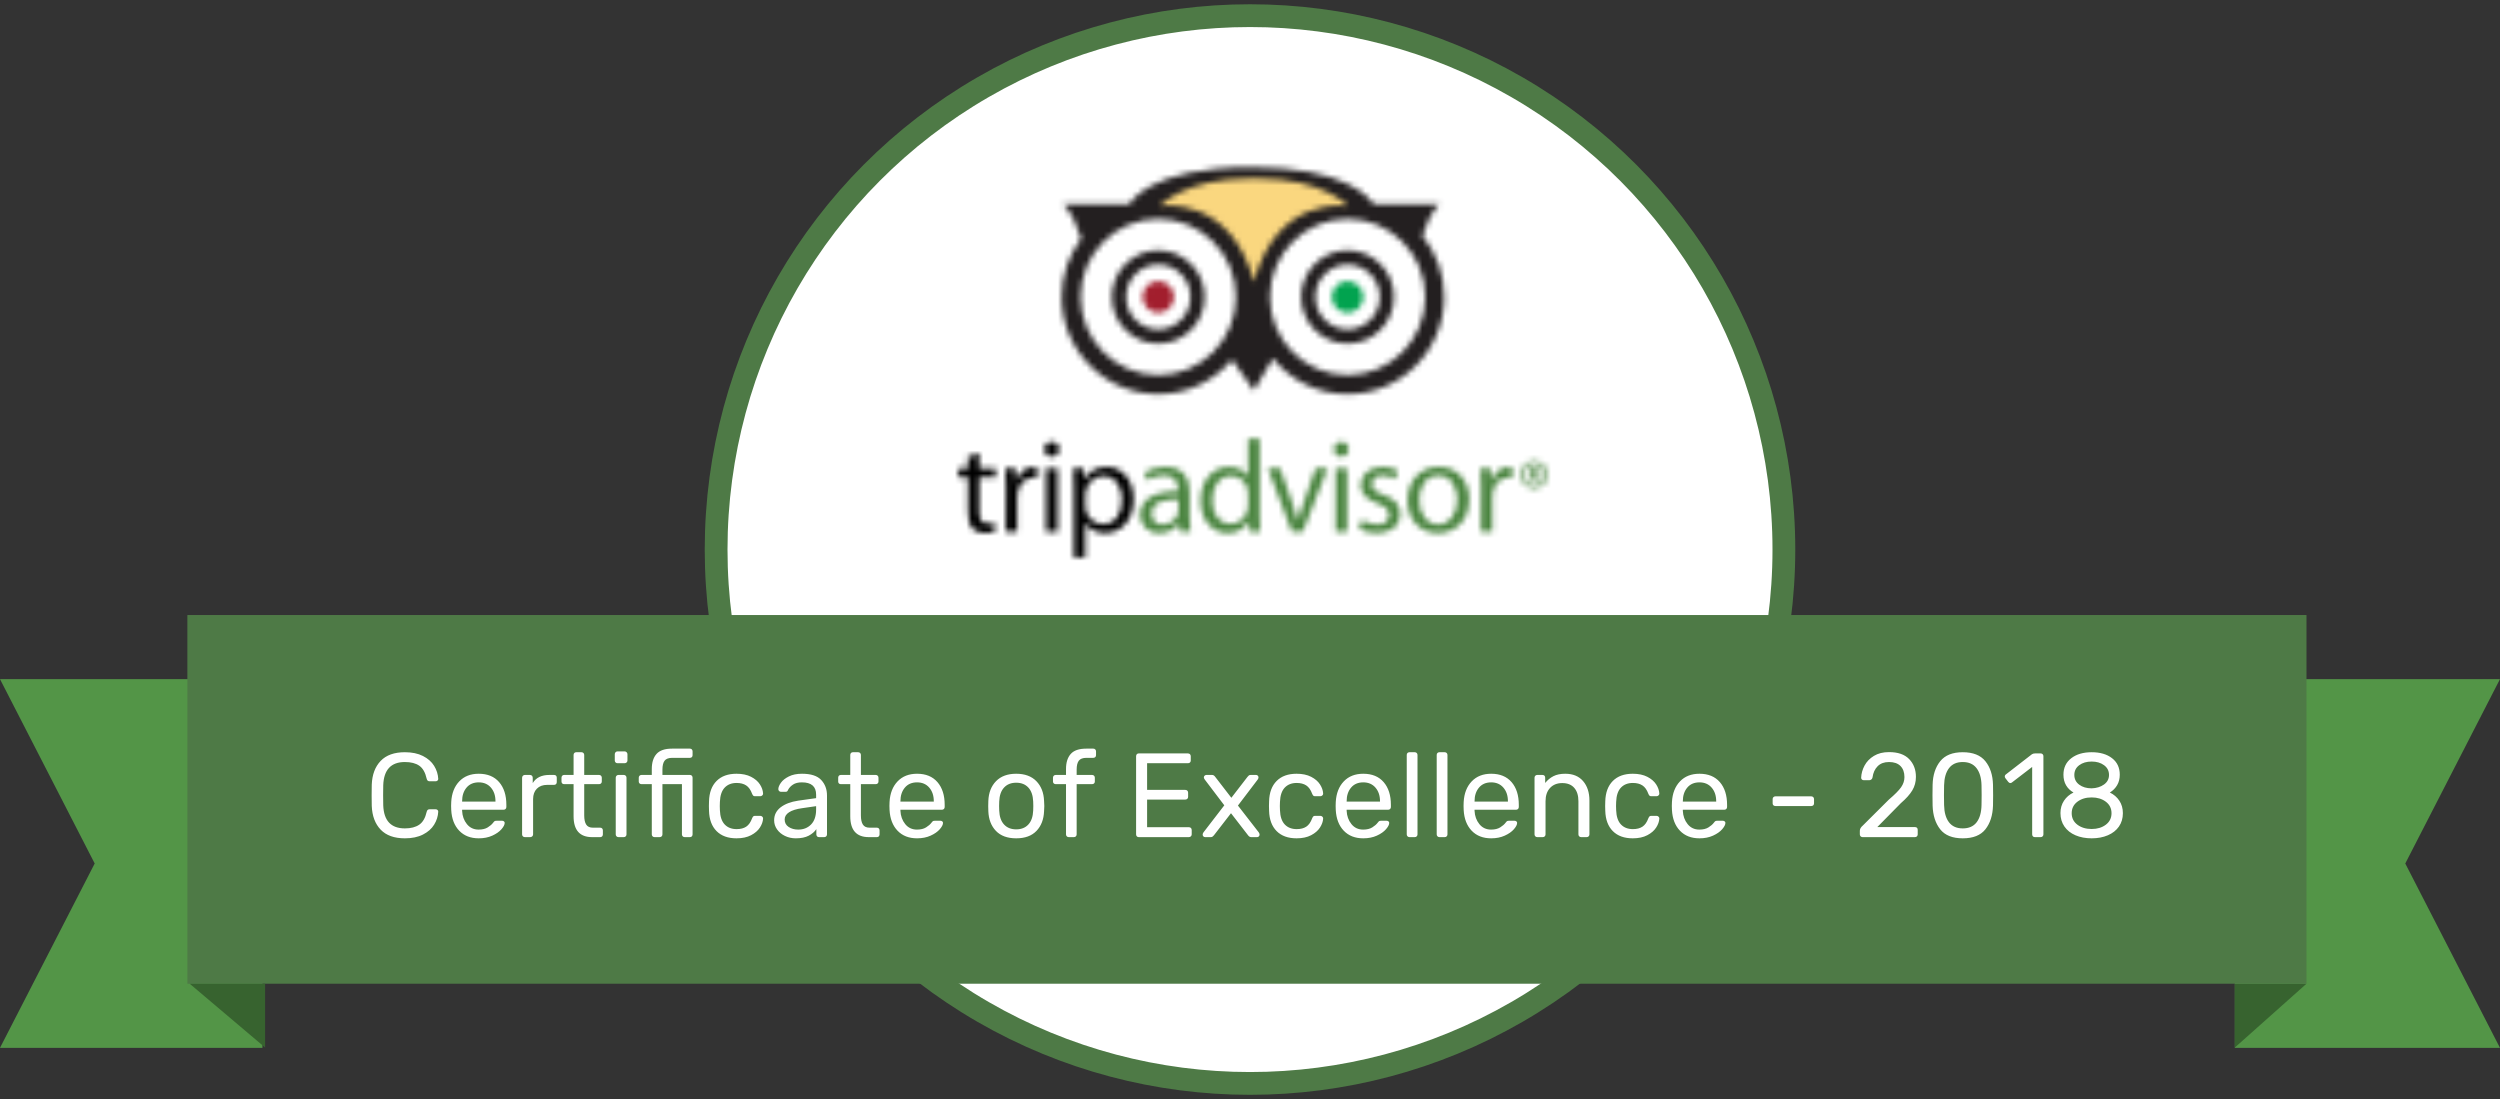 <?xml version="1.0" encoding="UTF-8"?>
<svg width="439px" height="193px" viewBox="0 0 439 193" version="1.1" xmlns="http://www.w3.org/2000/svg" xmlns:xlink="http://www.w3.org/1999/xlink">
    <rect x="0" y="0" width="439" height="193" fill="#333333" stroke="none"/>
    <!-- Generator: Sketch 51.2 (57519) - http://www.bohemiancoding.com/sketch -->
    <title>Group 82</title>
    <desc>Created with Sketch.</desc>
    <defs>
        <path d="M0.368,2.852 C0.368,4.387 1.604,5.63 3.13,5.63 C4.655,5.63 5.891,4.387 5.891,2.852 C5.891,1.318 4.655,0.075 3.13,0.075 C1.604,0.075 0.368,1.318 0.368,2.852 L0.368,2.852 Z" id="path-1"></path>
        <path d="M0.156,2.852 C0.156,4.387 1.392,5.63 2.916,5.63 C4.441,5.63 5.677,4.387 5.677,2.852 C5.677,1.318 4.441,0.075 2.916,0.075 C1.392,0.075 0.156,1.318 0.156,2.852 L0.156,2.852 Z" id="path-3"></path>
        <path d="M2.689,3.18 C1.149,4.728 0.301,6.788 0.301,8.978 C0.301,11.167 1.149,13.229 2.689,14.776 C4.228,16.326 6.276,17.176 8.452,17.176 C12.945,17.176 16.603,13.499 16.603,8.978 C16.603,4.457 12.945,0.779 8.452,0.779 C6.276,0.779 4.228,1.631 2.689,3.18 L2.689,3.18 Z M4.456,12.999 C3.387,11.925 2.8,10.498 2.8,8.978 C2.8,7.459 3.387,6.031 4.456,4.956 C5.523,3.883 6.942,3.291 8.452,3.291 C11.568,3.291 14.104,5.842 14.104,8.978 C14.104,12.114 11.568,14.664 8.452,14.664 C6.942,14.664 5.523,14.074 4.456,12.999 L4.456,12.999 Z" id="path-5"></path>
        <path d="M2.475,3.18 C0.936,4.728 0.088,6.788 0.088,8.978 C0.088,11.167 0.936,13.229 2.475,14.776 C4.016,16.326 6.062,17.176 8.238,17.176 C12.733,17.176 16.389,13.499 16.389,8.978 C16.389,4.457 12.733,0.779 8.238,0.779 C6.062,0.779 4.016,1.631 2.475,3.18 L2.475,3.18 Z M4.242,12.999 C3.173,11.925 2.586,10.498 2.586,8.978 C2.586,7.459 3.173,6.031 4.242,4.956 C5.311,3.883 6.727,3.291 8.238,3.291 C11.356,3.291 13.89,5.842 13.89,8.978 C13.89,12.114 11.356,14.664 8.238,14.664 C6.727,14.664 5.311,14.074 4.242,12.999 L4.242,12.999 Z" id="path-7"></path>
        <path d="M12.057,6.779 L0.442,6.779 C1.922,8.27 2.953,10.836 3.583,12.852 C1.44,15.709 0.157,19.25 0.157,23.094 C0.157,32.504 7.765,40.161 17.119,40.161 C22.305,40.161 26.947,37.802 30.06,34.103 L33.912,39.526 L37.237,33.891 C40.349,37.715 45.076,40.161 50.36,40.161 C59.714,40.161 67.323,32.504 67.323,23.094 C67.323,19.009 65.885,15.254 63.494,12.313 C64.133,10.395 65.112,8.14 66.464,6.779 L55.325,6.779 C55.139,6.721 54.948,6.684 54.761,6.634 C54.155,5.677 50.012,0.299 33.452,0.299 C15.279,0.299 12.057,6.779 12.057,6.779 L12.057,6.779 Z M36.729,23.094 C36.729,15.534 42.843,9.38 50.36,9.38 C57.877,9.38 63.993,15.534 63.993,23.094 C63.993,30.657 57.877,36.809 50.36,36.809 C42.843,36.809 36.729,30.657 36.729,23.094 L36.729,23.094 Z M3.486,23.094 C3.486,15.534 9.602,9.38 17.119,9.38 C24.636,9.38 30.752,15.534 30.752,23.094 C30.752,30.657 24.636,36.809 17.119,36.809 C9.602,36.809 3.486,30.657 3.486,23.094 L3.486,23.094 Z" id="path-9"></path>
        <path d="M16.003,0.276 C4.384,0.276 0.015,5.136 0.015,5.136 C0.015,5.136 12.437,3.054 16.579,18.442 C20.717,3.054 33.139,5.136 33.139,5.136 C33.139,5.136 28.77,0.276 17.152,0.276 L16.003,0.276 L16.003,0.276 Z" id="path-11"></path>
        <path d="M1.803,1.596 L1.803,3.644 L0.088,3.644 L0.088,5.184 L1.803,5.184 L1.803,11.255 C1.803,12.567 2.032,13.556 2.581,14.177 C3.061,14.705 3.815,15.027 4.754,15.027 C5.53,15.027 6.147,14.889 6.535,14.752 L6.443,13.21 C6.147,13.301 5.826,13.347 5.279,13.347 C4.158,13.347 3.77,12.567 3.77,11.187 L3.77,5.184 L6.651,5.184 L6.651,3.644 L3.77,3.644 L3.77,0.975 L1.803,1.596 L1.803,1.596 Z" id="path-13"></path>
        <path d="M1.92,2.454 L1.853,2.454 L1.761,0.27 L0.001,0.27 C0.068,1.304 0.092,2.431 0.092,3.743 L0.068,11.4 L2.081,11.4 L2.081,5.467 C2.081,5.121 2.104,4.799 2.149,4.501 C2.424,3.006 3.429,1.925 4.847,1.925 C5.122,1.925 5.326,1.948 5.555,1.972 L5.555,0.086 C5.373,0.04 5.212,0.017 5.006,0.017 C3.658,0.017 2.424,0.96 1.92,2.454 L1.92,2.454 Z" id="path-15"></path>
        <path d="M0.167,1.974 C0.167,2.686 0.67,3.283 1.425,3.283 L1.447,3.283 C2.246,3.283 2.75,2.686 2.75,1.974 C2.75,1.26 2.246,0.685 1.47,0.685 C0.692,0.685 0.167,1.26 0.167,1.974 L0.167,1.974 Z M0.463,16.461 L2.474,16.461 L2.474,5.329 L0.463,5.329 L0.463,16.461 L0.463,16.461 Z" id="path-17"></path>
        <path d="M2.188,2.178 L2.144,2.178 L2.029,0.27 L0.222,0.27 C0.292,1.328 0.314,2.476 0.314,3.903 L0.314,15.955 L2.325,15.955 L2.325,9.905 L2.372,9.905 C3.034,11.009 4.292,11.653 5.777,11.653 C8.36,11.653 10.806,9.676 10.806,5.675 C10.806,2.292 8.795,0.017 6.099,0.017 C4.315,0.017 2.989,0.8 2.188,2.178 L2.188,2.178 Z M2.417,7.697 C2.35,7.444 2.325,7.146 2.325,6.871 L2.325,4.938 C2.325,4.686 2.395,4.386 2.44,4.111 C2.828,2.593 4.131,1.626 5.503,1.626 C7.629,1.626 8.772,3.536 8.772,5.767 C8.772,8.318 7.537,10.066 5.411,10.066 C3.994,10.066 2.761,9.101 2.417,7.697 L2.417,7.697 Z" id="path-19"></path>
        <path d="M1.04,0.983 L1.498,2.34 C2.275,1.81 3.349,1.511 4.401,1.511 C6.662,1.488 6.915,3.168 6.915,4.087 L6.915,4.317 C2.641,4.295 0.264,5.767 0.264,8.456 C0.264,10.066 1.406,11.653 3.646,11.653 C5.222,11.653 6.435,10.87 7.029,9.997 L7.099,9.997 L7.281,11.4 L9.088,11.4 C8.972,10.641 8.925,9.698 8.925,8.731 L8.925,4.57 C8.925,2.34 8.104,0.017 4.697,0.017 C3.303,0.017 1.953,0.408 1.04,0.983 L1.04,0.983 Z M2.275,8.225 C2.275,6.066 4.765,5.675 6.962,5.72 L6.962,7.652 C6.962,7.859 6.937,8.089 6.87,8.296 C6.549,9.239 5.61,10.157 4.15,10.157 C3.143,10.157 2.275,9.561 2.275,8.225 L2.275,8.225 Z" id="path-21"></path>
        <path d="M8.872,0.133 L8.872,6.756 L8.827,6.756 C8.347,5.882 7.203,5.078 5.49,5.078 C2.814,5.078 0.507,7.331 0.529,11.056 C0.529,14.436 2.608,16.714 5.283,16.714 C7.089,16.714 8.414,15.771 9.031,14.529 L9.076,14.529 L9.168,16.461 L10.975,16.461 C10.906,15.702 10.883,14.576 10.883,13.586 L10.883,0.133 L8.872,0.133 L8.872,0.133 Z M2.563,10.941 C2.563,8.505 3.797,6.665 5.878,6.665 C7.387,6.665 8.484,7.723 8.78,8.988 C8.849,9.263 8.872,9.583 8.872,9.86 L8.872,11.793 C8.872,12.115 8.849,12.392 8.78,12.665 C8.414,14.161 7.179,15.079 5.833,15.079 C3.683,15.079 2.563,13.219 2.563,10.941 L2.563,10.941 Z" id="path-23"></path>
        <path d="M9.003,0.27 L6.855,6.501 C6.489,7.537 6.169,8.456 5.918,9.377 L5.85,9.377 C5.62,8.456 5.323,7.537 4.958,6.501 L2.785,0.27 L0.637,0.27 L4.844,11.4 L6.763,11.4 L11.107,0.27 L9.003,0.27 L9.003,0.27 Z" id="path-25"></path>
        <path d="M0.517,1.974 C0.517,2.686 1.02,3.283 1.775,3.283 L1.797,3.283 C2.598,3.283 3.101,2.686 3.101,1.974 C3.101,1.26 2.598,0.685 1.82,0.685 C1.042,0.685 0.517,1.26 0.517,1.974 L0.517,1.974 Z M0.815,16.461 L2.827,16.461 L2.827,5.329 L0.815,5.329 L0.815,16.461 L0.815,16.461 Z" id="path-27"></path>
        <path d="M0.512,3.283 C0.512,4.615 1.448,5.697 3.462,6.434 C4.924,6.984 5.496,7.513 5.496,8.48 C5.496,9.423 4.809,10.135 3.37,10.135 C2.365,10.135 1.311,9.722 0.694,9.352 L0.214,10.87 C0.993,11.331 2.112,11.653 3.323,11.653 C5.906,11.653 7.438,10.275 7.438,8.296 C7.438,6.618 6.431,5.651 4.535,4.938 C3.094,4.386 2.455,3.973 2.455,3.03 C2.455,2.201 3.094,1.511 4.284,1.511 C5.312,1.511 6.114,1.903 6.547,2.154 L7.027,0.707 C6.431,0.315 5.45,0.017 4.329,0.017 C1.974,0.017 0.512,1.488 0.512,3.283 L0.512,3.283 Z" id="path-29"></path>
        <path d="M0.074,5.928 C0.074,9.445 2.404,11.653 5.376,11.653 L5.4,11.653 C8.028,11.653 10.885,9.86 10.885,5.72 C10.885,2.34 8.737,0.017 5.56,0.017 C2.519,0.017 0.074,2.201 0.074,5.928 L0.074,5.928 Z M2.108,5.859 C2.108,3.743 3.135,1.533 5.49,1.533 C7.867,1.533 8.805,3.903 8.805,5.789 C8.805,8.318 7.365,10.135 5.445,10.135 L5.423,10.135 C3.479,10.135 2.108,8.296 2.108,5.859 L2.108,5.859 Z" id="path-31"></path>
        <path d="M2.019,2.454 L1.951,2.454 L1.86,0.27 L0.099,0.27 C0.167,1.304 0.191,2.431 0.191,3.743 L0.167,11.4 L2.178,11.4 L2.178,5.467 C2.178,5.121 2.202,4.799 2.248,4.501 C2.523,3.006 3.528,1.925 4.945,1.925 C5.221,1.925 5.425,1.948 5.654,1.972 L5.654,0.086 C5.47,0.04 5.311,0.017 5.104,0.017 C3.757,0.017 2.523,0.96 2.019,2.454 L2.019,2.454 Z" id="path-33"></path>
        <path d="M0.016,0.118 L0.016,2.473 L0.533,2.473 L0.533,1.533 L0.687,1.533 C0.903,1.537 1.002,1.614 1.067,1.916 C1.13,2.212 1.189,2.407 1.224,2.473 L1.758,2.473 C1.714,2.38 1.644,2.068 1.574,1.797 C1.515,1.576 1.427,1.42 1.266,1.353 L1.266,1.343 C1.463,1.269 1.672,1.059 1.672,0.757 C1.672,0.536 1.597,0.371 1.457,0.256 C1.293,0.118 1.054,0.066 0.711,0.066 C0.431,0.066 0.184,0.088 0.016,0.118 L0.016,0.118 Z M0.533,0.488 C0.57,0.477 0.642,0.469 0.769,0.469 C1.01,0.469 1.152,0.584 1.152,0.8 C1.152,1.009 0.998,1.144 0.739,1.144 L0.533,1.144 L0.533,0.488 L0.533,0.488 Z" id="path-35"></path>
        <path d="M0.179,3.048 C0.179,4.357 1.236,5.418 2.534,5.418 C3.834,5.418 4.892,4.357 4.892,3.048 C4.892,1.741 3.834,0.678 2.534,0.678 C1.236,0.678 0.179,1.741 0.179,3.048 L0.179,3.048 Z M0.686,3.048 C0.686,2.023 1.515,1.189 2.534,1.189 C3.554,1.189 4.384,2.023 4.384,3.048 C4.384,4.074 3.554,4.907 2.534,4.907 C1.515,4.907 0.686,4.074 0.686,3.048 L0.686,3.048 Z" id="path-37"></path>
    </defs>
    <g id="Desktop" stroke="none" stroke-width="1" fill="none" fill-rule="evenodd">
        <g id="Group-82" transform="translate(0, 2)">
            <g id="Group-16-Copy">
                <g id="Group-38-Copy" transform="translate(125.75, 0.75)">
                    <circle id="Oval" stroke="#4E7A46" stroke-width="4" fill="#FFFFFF" cx="93.75" cy="93.75" r="93.75"></circle>
                    <g id="Page-1" transform="translate(42.427, 25.7)">
                        <g id="Group-3" transform="translate(32.086, 20.848)">
                            <mask id="mask-2" fill="white">
                                <use xlink:href="#path-1"></use>
                            </mask>
                            <g id="Clip-2"></g>
                            <polygon id="Fill-1" fill="#A21E2D" mask="url(#mask-2)" points="-6.602 12.659 12.86 12.659 12.86 -6.956 -6.602 -6.956"></polygon>
                        </g>
                        <g id="Group-6" transform="translate(65.541, 20.848)">
                            <mask id="mask-4" fill="white">
                                <use xlink:href="#path-3"></use>
                            </mask>
                            <g id="Clip-5"></g>
                            <polygon id="Fill-4" fill="#01A34F" mask="url(#mask-4)" points="-6.815 12.659 12.648 12.659 12.648 -6.956 -6.815 -6.956"></polygon>
                        </g>
                        <g id="Group-9" transform="translate(26.764, 14.722)">
                            <mask id="mask-6" fill="white">
                                <use xlink:href="#path-5"></use>
                            </mask>
                            <g id="Clip-8"></g>
                            <polygon id="Fill-7" fill="#231F20" mask="url(#mask-6)" points="-6.67 24.207 23.574 24.207 23.574 -6.252 -6.67 -6.252"></polygon>
                        </g>
                        <g id="Group-12" transform="translate(60.219, 14.722)">
                            <mask id="mask-8" fill="white">
                                <use xlink:href="#path-7"></use>
                            </mask>
                            <g id="Clip-11"></g>
                            <polygon id="Fill-10" fill="#231F20" mask="url(#mask-8)" points="-6.882 24.207 23.361 24.207 23.361 -6.252 -6.882 -6.252"></polygon>
                        </g>
                        <g id="Group-15" transform="translate(18.097, 0.605)">
                            <mask id="mask-10" fill="white">
                                <use xlink:href="#path-9"></use>
                            </mask>
                            <g id="Clip-14"></g>
                            <polygon id="Fill-13" fill="#231F20" mask="url(#mask-10)" points="-6.815 47.188 74.294 47.188 74.294 -6.732 -6.815 -6.732"></polygon>
                        </g>
                        <g id="Group-18" transform="translate(35.432, 2.595)">
                            <mask id="mask-12" fill="white">
                                <use xlink:href="#path-11"></use>
                            </mask>
                            <g id="Clip-17"></g>
                            <polygon id="Fill-16" fill="#FAD77F" mask="url(#mask-12)" points="-6.957 25.472 40.111 25.472 40.111 -6.755 -6.957 -6.755"></polygon>
                        </g>
                        <g id="Group-21" transform="translate(0, 50.147)">
                            <mask id="mask-14" fill="white">
                                <use xlink:href="#path-13"></use>
                            </mask>
                            <g id="Clip-20"></g>
                            <polygon id="Fill-19" fill="#000000" mask="url(#mask-14)" points="-4.164 19.315 10.903 19.315 10.903 -3.313 -4.164 -3.313"></polygon>
                        </g>
                        <g id="Group-24" transform="translate(8.364, 53.52)">
                            <mask id="mask-16" fill="white">
                                <use xlink:href="#path-15"></use>
                            </mask>
                            <g id="Clip-23"></g>
                            <polygon id="Fill-22" fill="#000000" mask="url(#mask-16)" points="-4.252 15.69 9.809 15.69 9.809 -4.271 -4.252 -4.271"></polygon>
                        </g>
                        <g id="Group-27" transform="translate(15.055, 48.46)">
                            <mask id="mask-18" fill="white">
                                <use xlink:href="#path-17"></use>
                            </mask>
                            <g id="Clip-26"></g>
                            <polygon id="Fill-25" fill="#000000" mask="url(#mask-18)" points="-4.087 20.75 7.002 20.75 7.002 -3.603 -4.087 -3.603"></polygon>
                        </g>
                        <g id="Group-30" transform="translate(20.073, 53.52)">
                            <mask id="mask-20" fill="white">
                                <use xlink:href="#path-19"></use>
                            </mask>
                            <g id="Clip-29"></g>
                            <polygon id="Fill-28" fill="#000000" mask="url(#mask-20)" points="-4.03 20.243 15.059 20.243 15.059 -4.273 -4.03 -4.273"></polygon>
                        </g>
                        <g id="Group-33" transform="translate(31.782, 53.52)">
                            <mask id="mask-22" fill="white">
                                <use xlink:href="#path-21"></use>
                            </mask>
                            <g id="Clip-32"></g>
                            <polygon id="Fill-31" fill="#4A843F" mask="url(#mask-22)" points="-3.99 15.943 13.34 15.943 13.34 -4.271 -3.99 -4.271"></polygon>
                        </g>
                        <g id="Group-36" transform="translate(42.123, 48.46)">
                            <mask id="mask-24" fill="white">
                                <use xlink:href="#path-23"></use>
                            </mask>
                            <g id="Clip-35"></g>
                            <polygon id="Fill-34" fill="#4A843F" mask="url(#mask-24)" points="-3.725 21.004 15.227 21.004 15.227 -4.155 -3.725 -4.155"></polygon>
                        </g>
                        <g id="Group-39" transform="translate(53.832, 53.52)">
                            <mask id="mask-26" fill="white">
                                <use xlink:href="#path-25"></use>
                            </mask>
                            <g id="Clip-38"></g>
                            <polygon id="Fill-37" fill="#4A843F" mask="url(#mask-26)" points="-3.615 15.688 15.361 15.688 15.361 -4.02 -3.615 -4.02"></polygon>
                        </g>
                        <g id="Group-42" transform="translate(65.541, 48.46)">
                            <mask id="mask-28" fill="white">
                                <use xlink:href="#path-27"></use>
                            </mask>
                            <g id="Clip-41"></g>
                            <polygon id="Fill-40" fill="#4A843F" mask="url(#mask-28)" points="-3.735 20.75 7.353 20.75 7.353 -3.603 -3.735 -3.603"></polygon>
                        </g>
                        <g id="Group-45" transform="translate(70.255, 53.52)">
                            <mask id="mask-30" fill="white">
                                <use xlink:href="#path-29"></use>
                            </mask>
                            <g id="Clip-44"></g>
                            <polygon id="Fill-43" fill="#4A843F" mask="url(#mask-30)" points="-4.038 15.941 11.691 15.941 11.691 -4.273 -4.038 -4.273"></polygon>
                        </g>
                        <g id="Group-48" transform="translate(78.923, 53.52)">
                            <mask id="mask-32" fill="white">
                                <use xlink:href="#path-31"></use>
                            </mask>
                            <g id="Clip-47"></g>
                            <polygon id="Fill-46" fill="#4A843F" mask="url(#mask-32)" points="-4.18 15.941 15.137 15.941 15.137 -4.273 -4.18 -4.273"></polygon>
                        </g>
                        <g id="Group-51" transform="translate(91.698, 53.52)">
                            <mask id="mask-34" fill="white">
                                <use xlink:href="#path-33"></use>
                            </mask>
                            <g id="Clip-50"></g>
                            <polygon id="Fill-49" fill="#4A843F" mask="url(#mask-34)" points="-4.153 15.69 9.908 15.69 9.908 -4.271 -4.153 -4.271"></polygon>
                        </g>
                        <g id="Group-54" transform="translate(100.365, 53.52)">
                            <mask id="mask-36" fill="white">
                                <use xlink:href="#path-35"></use>
                            </mask>
                            <g id="Clip-53"></g>
                            <polygon id="Fill-52" fill="#4A843F" mask="url(#mask-36)" points="-4.236 6.761 6.01 6.761 6.01 -4.224 -4.236 -4.224"></polygon>
                        </g>
                        <g id="Group-57" transform="translate(98.692, 51.834)">
                            <mask id="mask-38" fill="white">
                                <use xlink:href="#path-37"></use>
                            </mask>
                            <g id="Clip-56"></g>
                            <polygon id="Fill-55" fill="#4A843F" mask="url(#mask-38)" points="-4.075 9.706 9.143 9.706 9.143 -3.612 -4.075 -3.612"></polygon>
                        </g>
                    </g>
                </g>
                <g id="Page-1-Copy-2" transform="translate(0, 106)">
                    <polygon id="Fill-1" fill="#539547" points="392.433 11.259 392.433 76 438.994 76 422.365 43.63 438.994 11.259"></polygon>
                    <polygon id="Fill-2" fill="#37632F" points="392.433 64.741 392.433 75.951 405.019 64.741"></polygon>
                    <polygon id="Fill-3" fill="#539547" points="0 11.259 16.629 43.63 0 76 46.088 76 46.088 11.259"></polygon>
                    <polygon id="Fill-4" fill="#4E7A46" points="32.903 64.741 405.019 64.741 405.019 0 32.903 0"></polygon>
                    <polygon id="Fill-5" fill="#37632F" points="33.31 64.741 46.554 75.951 46.554 64.741"></polygon>
                </g>
            </g>
            <path d="M71.098,145.21 C69.236,145.21 67.819,144.703 66.846,143.688 C65.872,142.672 65.351,141.283 65.281,139.519 C65.267,139.141 65.26,138.525 65.26,137.671 C65.26,136.803 65.267,136.173 65.281,135.781 C65.351,134.017 65.872,132.628 66.846,131.613 C67.819,130.597 69.236,130.09 71.098,130.09 C72.344,130.09 73.401,130.31 74.269,130.751 C75.137,131.193 75.791,131.77 76.233,132.484 C76.674,133.198 76.915,133.961 76.957,134.773 C76.957,134.899 76.912,135 76.82,135.077 C76.729,135.155 76.621,135.193 76.495,135.193 L75.445,135.193 C75.305,135.193 75.193,135.158 75.109,135.088 C75.025,135.018 74.962,134.899 74.92,134.731 C74.682,133.653 74.252,132.897 73.629,132.463 C73.005,132.029 72.162,131.812 71.098,131.812 C68.662,131.812 67.395,133.17 67.297,135.886 C67.283,136.264 67.276,136.845 67.276,137.629 C67.276,138.413 67.283,139.008 67.297,139.414 C67.395,142.116 68.662,143.467 71.098,143.467 C72.148,143.467 72.988,143.25 73.618,142.816 C74.248,142.382 74.682,141.633 74.92,140.569 C74.962,140.401 75.025,140.282 75.109,140.212 C75.193,140.142 75.305,140.107 75.445,140.107 L76.495,140.107 C76.621,140.107 76.729,140.145 76.82,140.222 C76.912,140.299 76.957,140.401 76.957,140.527 C76.915,141.339 76.674,142.102 76.233,142.816 C75.791,143.53 75.137,144.107 74.269,144.548 C73.401,144.99 72.344,145.21 71.098,145.21 Z M84.066,145.21 C82.638,145.21 81.497,144.766 80.643,143.876 C79.789,142.987 79.32,141.773 79.236,140.233 L79.215,139.519 L79.236,138.826 C79.32,137.314 79.789,136.11 80.643,135.214 C81.497,134.318 82.638,133.87 84.066,133.87 C85.606,133.87 86.799,134.36 87.647,135.34 C88.494,136.32 88.917,137.65 88.917,139.33 L88.917,139.708 C88.917,139.848 88.872,139.964 88.781,140.054 C88.689,140.145 88.574,140.191 88.434,140.191 L81.147,140.191 L81.147,140.38 C81.189,141.29 81.469,142.067 81.987,142.711 C82.505,143.355 83.191,143.677 84.045,143.677 C84.703,143.677 85.238,143.548 85.651,143.288 C86.065,143.029 86.376,142.76 86.586,142.48 C86.712,142.312 86.81,142.21 86.88,142.175 C86.95,142.141 87.069,142.123 87.237,142.123 L88.161,142.123 C88.287,142.123 88.395,142.158 88.487,142.228 C88.578,142.298 88.623,142.389 88.623,142.501 C88.623,142.809 88.434,143.18 88.056,143.614 C87.678,144.048 87.143,144.422 86.45,144.738 C85.756,145.053 84.962,145.21 84.066,145.21 Z M87.006,138.763 L87.006,138.7 C87.006,137.72 86.74,136.922 86.208,136.306 C85.676,135.69 84.962,135.382 84.066,135.382 C83.156,135.382 82.442,135.69 81.924,136.306 C81.406,136.922 81.147,137.72 81.147,138.7 L81.147,138.763 L87.006,138.763 Z M92.162,145 C92.022,145 91.907,144.954 91.816,144.863 C91.724,144.773 91.679,144.657 91.679,144.517 L91.679,134.584 C91.679,134.444 91.724,134.325 91.816,134.227 C91.907,134.129 92.022,134.08 92.162,134.08 L93.044,134.08 C93.198,134.08 93.32,134.125 93.412,134.216 C93.503,134.308 93.548,134.43 93.548,134.584 L93.548,135.508 C94.122,134.556 95.095,134.08 96.467,134.08 L97.286,134.08 C97.44,134.08 97.559,134.122 97.643,134.206 C97.727,134.29 97.769,134.409 97.769,134.563 L97.769,135.34 C97.769,135.48 97.727,135.595 97.643,135.686 C97.559,135.778 97.44,135.823 97.286,135.823 L96.089,135.823 C95.319,135.823 94.714,136.047 94.272,136.495 C93.831,136.943 93.611,137.552 93.611,138.322 L93.611,144.517 C93.611,144.657 93.562,144.773 93.464,144.863 C93.366,144.954 93.247,145 93.107,145 L92.162,145 Z M103.975,145 C101.805,145 100.72,143.775 100.72,141.325 L100.72,135.697 L99.061,135.697 C98.921,135.697 98.809,135.655 98.725,135.571 C98.641,135.487 98.599,135.375 98.599,135.235 L98.599,134.563 C98.599,134.423 98.641,134.308 98.725,134.216 C98.809,134.125 98.921,134.08 99.061,134.08 L100.72,134.08 L100.72,130.573 C100.72,130.433 100.762,130.317 100.846,130.226 C100.93,130.136 101.042,130.09 101.182,130.09 L102.106,130.09 C102.246,130.09 102.362,130.136 102.453,130.226 C102.543,130.317 102.589,130.433 102.589,130.573 L102.589,134.08 L105.193,134.08 C105.333,134.08 105.448,134.125 105.54,134.216 C105.63,134.308 105.676,134.423 105.676,134.563 L105.676,135.235 C105.676,135.375 105.63,135.487 105.54,135.571 C105.448,135.655 105.333,135.697 105.193,135.697 L102.589,135.697 L102.589,141.178 C102.589,141.892 102.704,142.431 102.936,142.795 C103.167,143.159 103.562,143.341 104.122,143.341 L105.403,143.341 C105.543,143.341 105.655,143.387 105.739,143.477 C105.823,143.569 105.865,143.684 105.865,143.824 L105.865,144.517 C105.865,144.657 105.823,144.773 105.739,144.863 C105.655,144.954 105.543,145 105.403,145 L103.975,145 Z M108.438,132.022 C108.298,132.022 108.183,131.976 108.091,131.886 C108.001,131.794 107.955,131.679 107.955,131.539 L107.955,130.447 C107.955,130.307 108.001,130.188 108.091,130.09 C108.183,129.992 108.298,129.943 108.438,129.943 L109.677,129.943 C109.817,129.943 109.936,129.992 110.034,130.09 C110.132,130.188 110.181,130.307 110.181,130.447 L110.181,131.539 C110.181,131.679 110.132,131.794 110.034,131.886 C109.936,131.976 109.817,132.022 109.677,132.022 L108.438,132.022 Z M108.606,145 C108.466,145 108.35,144.954 108.26,144.863 C108.168,144.773 108.123,144.657 108.123,144.517 L108.123,134.563 C108.123,134.423 108.168,134.308 108.26,134.216 C108.35,134.125 108.466,134.08 108.606,134.08 L109.53,134.08 C109.67,134.08 109.785,134.125 109.876,134.216 C109.968,134.308 110.013,134.423 110.013,134.563 L110.013,144.517 C110.013,144.657 109.968,144.773 109.876,144.863 C109.785,144.954 109.67,145 109.53,145 L108.606,145 Z M114.938,145 C114.798,145 114.683,144.954 114.591,144.863 C114.501,144.773 114.455,144.657 114.455,144.517 L114.455,135.697 L112.649,135.697 C112.509,135.697 112.394,135.655 112.302,135.571 C112.212,135.487 112.166,135.375 112.166,135.235 L112.166,134.563 C112.166,134.423 112.212,134.308 112.302,134.216 C112.394,134.125 112.509,134.08 112.649,134.08 L114.455,134.08 L114.455,133.03 C114.455,131.896 114.731,131.018 115.284,130.394 C115.838,129.771 116.744,129.46 118.004,129.46 L121.154,129.46 C121.294,129.46 121.406,129.506 121.49,129.596 C121.574,129.688 121.616,129.803 121.616,129.943 L121.616,130.615 C121.616,130.755 121.574,130.867 121.49,130.951 C121.406,131.035 121.294,131.077 121.154,131.077 L118.046,131.077 C117.402,131.077 116.954,131.245 116.702,131.581 C116.45,131.917 116.324,132.435 116.324,133.135 L116.324,134.08 L121.154,134.08 C121.294,134.08 121.406,134.125 121.49,134.216 C121.574,134.308 121.616,134.423 121.616,134.563 L121.616,144.517 C121.616,144.657 121.574,144.773 121.49,144.863 C121.406,144.954 121.294,145 121.154,145 L120.23,145 C120.09,145 119.975,144.954 119.883,144.863 C119.793,144.773 119.747,144.657 119.747,144.517 L119.747,135.697 L116.324,135.697 L116.324,144.517 C116.324,144.657 116.278,144.773 116.188,144.863 C116.097,144.954 115.981,145 115.841,145 L114.938,145 Z M129.334,145.21 C127.836,145.21 126.667,144.787 125.827,143.94 C124.987,143.092 124.546,141.906 124.504,140.38 L124.483,139.54 L124.504,138.7 C124.546,137.174 124.987,135.988 125.827,135.141 C126.667,134.293 127.836,133.87 129.334,133.87 C130.342,133.87 131.192,134.048 131.886,134.405 C132.579,134.763 133.096,135.207 133.44,135.739 C133.783,136.271 133.968,136.803 133.996,137.335 C134.01,137.461 133.965,137.573 133.859,137.671 C133.754,137.769 133.639,137.818 133.513,137.818 L132.589,137.818 C132.449,137.818 132.344,137.786 132.274,137.724 C132.204,137.661 132.134,137.545 132.064,137.377 C131.812,136.691 131.466,136.205 131.024,135.917 C130.583,135.63 130.027,135.487 129.355,135.487 C128.473,135.487 127.773,135.76 127.255,136.306 C126.737,136.852 126.457,137.685 126.415,138.805 L126.394,139.54 L126.415,140.275 C126.457,141.395 126.737,142.228 127.255,142.774 C127.773,143.32 128.473,143.593 129.355,143.593 C130.041,143.593 130.601,143.45 131.035,143.162 C131.469,142.875 131.812,142.389 132.064,141.703 C132.134,141.535 132.204,141.419 132.274,141.357 C132.344,141.293 132.449,141.262 132.589,141.262 L133.513,141.262 C133.639,141.262 133.754,141.311 133.859,141.409 C133.965,141.507 134.01,141.619 133.996,141.745 C133.968,142.263 133.783,142.788 133.44,143.32 C133.096,143.852 132.579,144.3 131.886,144.664 C131.192,145.028 130.342,145.21 129.334,145.21 Z M139.74,145.21 C139.054,145.21 138.421,145.07 137.839,144.79 C137.258,144.51 136.797,144.129 136.453,143.645 C136.11,143.162 135.939,142.627 135.939,142.039 C135.939,141.115 136.317,140.359 137.073,139.771 C137.829,139.183 138.858,138.791 140.16,138.595 L143.31,138.154 L143.31,137.545 C143.31,136.103 142.477,135.382 140.811,135.382 C140.167,135.382 139.649,135.511 139.257,135.77 C138.865,136.03 138.578,136.334 138.396,136.684 C138.34,136.824 138.28,136.918 138.218,136.968 C138.155,137.017 138.067,137.041 137.955,137.041 L137.136,137.041 C137.01,137.041 136.901,136.995 136.81,136.905 C136.72,136.814 136.674,136.705 136.674,136.579 C136.674,136.257 136.824,135.883 137.125,135.456 C137.427,135.028 137.892,134.658 138.522,134.343 C139.152,134.027 139.922,133.87 140.832,133.87 C142.4,133.87 143.523,134.234 144.202,134.962 C144.882,135.69 145.221,136.6 145.221,137.692 L145.221,144.517 C145.221,144.657 145.175,144.773 145.084,144.863 C144.994,144.954 144.878,145 144.738,145 L143.814,145 C143.674,145 143.562,144.954 143.478,144.863 C143.394,144.773 143.352,144.657 143.352,144.517 L143.352,143.593 C143.044,144.055 142.596,144.44 142.008,144.748 C141.42,145.056 140.664,145.21 139.74,145.21 Z M140.16,143.677 C141.084,143.677 141.84,143.376 142.428,142.774 C143.016,142.172 143.31,141.297 143.31,140.149 L143.31,139.561 L140.853,139.918 C139.845,140.058 139.082,140.296 138.564,140.632 C138.046,140.968 137.787,141.388 137.787,141.892 C137.787,142.466 138.021,142.907 138.49,143.215 C138.96,143.523 139.516,143.677 140.16,143.677 Z M152.561,145 C150.391,145 149.306,143.775 149.306,141.325 L149.306,135.697 L147.647,135.697 C147.507,135.697 147.395,135.655 147.311,135.571 C147.227,135.487 147.185,135.375 147.185,135.235 L147.185,134.563 C147.185,134.423 147.227,134.308 147.311,134.216 C147.395,134.125 147.507,134.08 147.647,134.08 L149.306,134.08 L149.306,130.573 C149.306,130.433 149.348,130.317 149.432,130.226 C149.516,130.136 149.628,130.09 149.768,130.09 L150.692,130.09 C150.832,130.09 150.947,130.136 151.038,130.226 C151.13,130.317 151.175,130.433 151.175,130.573 L151.175,134.08 L153.779,134.08 C153.919,134.08 154.035,134.125 154.125,134.216 C154.216,134.308 154.262,134.423 154.262,134.563 L154.262,135.235 C154.262,135.375 154.216,135.487 154.125,135.571 C154.035,135.655 153.919,135.697 153.779,135.697 L151.175,135.697 L151.175,141.178 C151.175,141.892 151.29,142.431 151.522,142.795 C151.753,143.159 152.148,143.341 152.708,143.341 L153.989,143.341 C154.129,143.341 154.241,143.387 154.325,143.477 C154.409,143.569 154.451,143.684 154.451,143.824 L154.451,144.517 C154.451,144.657 154.409,144.773 154.325,144.863 C154.241,144.954 154.129,145 153.989,145 L152.561,145 Z M161.035,145.21 C159.607,145.21 158.466,144.766 157.612,143.876 C156.758,142.987 156.289,141.773 156.205,140.233 L156.184,139.519 L156.205,138.826 C156.289,137.314 156.758,136.11 157.612,135.214 C158.466,134.318 159.607,133.87 161.035,133.87 C162.575,133.87 163.768,134.36 164.615,135.34 C165.463,136.32 165.886,137.65 165.886,139.33 L165.886,139.708 C165.886,139.848 165.84,139.964 165.75,140.054 C165.659,140.145 165.543,140.191 165.403,140.191 L158.116,140.191 L158.116,140.38 C158.158,141.29 158.438,142.067 158.956,142.711 C159.474,143.355 160.16,143.677 161.014,143.677 C161.672,143.677 162.207,143.548 162.62,143.288 C163.034,143.029 163.345,142.76 163.555,142.48 C163.681,142.312 163.779,142.21 163.849,142.175 C163.919,142.141 164.038,142.123 164.206,142.123 L165.13,142.123 C165.256,142.123 165.364,142.158 165.456,142.228 C165.547,142.298 165.592,142.389 165.592,142.501 C165.592,142.809 165.403,143.18 165.025,143.614 C164.647,144.048 164.112,144.422 163.418,144.738 C162.725,145.053 161.931,145.21 161.035,145.21 Z M163.975,138.763 L163.975,138.7 C163.975,137.72 163.709,136.922 163.177,136.306 C162.645,135.69 161.931,135.382 161.035,135.382 C160.125,135.382 159.411,135.69 158.893,136.306 C158.375,136.922 158.116,137.72 158.116,138.7 L158.116,138.763 L163.975,138.763 Z M178.445,145.21 C176.905,145.21 175.719,144.776 174.886,143.908 C174.052,143.04 173.608,141.885 173.552,140.443 L173.531,139.54 L173.552,138.637 C173.608,137.195 174.059,136.04 174.906,135.172 C175.754,134.304 176.933,133.87 178.445,133.87 C179.957,133.87 181.136,134.304 181.983,135.172 C182.831,136.04 183.282,137.195 183.338,138.637 C183.366,138.945 183.38,139.246 183.38,139.54 C183.38,139.834 183.366,140.135 183.338,140.443 C183.282,141.885 182.838,143.04 182.005,143.908 C181.171,144.776 179.985,145.21 178.445,145.21 Z M178.445,143.635 C179.341,143.635 180.051,143.352 180.577,142.785 C181.102,142.217 181.385,141.402 181.427,140.338 C181.441,140.198 181.448,139.932 181.448,139.54 C181.448,139.148 181.441,138.882 181.427,138.742 C181.385,137.678 181.102,136.863 180.577,136.296 C180.051,135.728 179.341,135.445 178.445,135.445 C177.549,135.445 176.839,135.728 176.314,136.296 C175.788,136.863 175.505,137.678 175.463,138.742 L175.442,139.54 L175.463,140.338 C175.505,141.402 175.788,142.217 176.314,142.785 C176.839,143.352 177.549,143.635 178.445,143.635 Z M187.675,145 C187.535,145 187.419,144.954 187.328,144.863 C187.238,144.773 187.192,144.657 187.192,144.517 L187.192,135.697 L185.386,135.697 C185.246,135.697 185.131,135.655 185.04,135.571 C184.948,135.487 184.903,135.375 184.903,135.235 L184.903,134.563 C184.903,134.423 184.948,134.308 185.04,134.216 C185.131,134.125 185.246,134.08 185.386,134.08 L187.192,134.08 L187.192,133.03 C187.192,131.896 187.468,131.018 188.022,130.394 C188.575,129.771 189.481,129.46 190.741,129.46 L191.98,129.46 C192.12,129.46 192.236,129.506 192.327,129.596 C192.417,129.688 192.463,129.803 192.463,129.943 L192.463,130.615 C192.463,130.755 192.417,130.867 192.327,130.951 C192.236,131.035 192.12,131.077 191.98,131.077 L190.783,131.077 C190.139,131.077 189.691,131.245 189.439,131.581 C189.187,131.917 189.061,132.435 189.061,133.135 L189.061,134.08 L191.77,134.08 C191.91,134.08 192.025,134.125 192.117,134.216 C192.208,134.308 192.253,134.423 192.253,134.563 L192.253,135.235 C192.253,135.375 192.208,135.487 192.117,135.571 C192.025,135.655 191.91,135.697 191.77,135.697 L189.061,135.697 L189.061,144.517 C189.061,144.657 189.016,144.773 188.924,144.863 C188.833,144.954 188.718,145 188.578,145 L187.675,145 Z M199.961,145 C199.821,145 199.709,144.954 199.625,144.863 C199.541,144.773 199.499,144.657 199.499,144.517 L199.499,130.804 C199.499,130.65 199.541,130.528 199.625,130.436 C199.709,130.345 199.821,130.3 199.961,130.3 L208.592,130.3 C208.746,130.3 208.869,130.345 208.959,130.436 C209.05,130.528 209.096,130.65 209.096,130.804 L209.096,131.56 C209.096,131.7 209.05,131.812 208.959,131.896 C208.869,131.98 208.746,132.022 208.592,132.022 L201.431,132.022 L201.431,136.705 L208.13,136.705 C208.284,136.705 208.406,136.75 208.498,136.841 C208.589,136.933 208.634,137.055 208.634,137.209 L208.634,137.923 C208.634,138.063 208.589,138.179 208.498,138.269 C208.406,138.361 208.284,138.406 208.13,138.406 L201.431,138.406 L201.431,143.257 L208.76,143.257 C208.914,143.257 209.036,143.303 209.127,143.393 C209.219,143.484 209.264,143.607 209.264,143.761 L209.264,144.517 C209.264,144.657 209.215,144.773 209.117,144.863 C209.019,144.954 208.9,145 208.76,145 L199.961,145 Z M211.627,145 C211.501,145 211.396,144.958 211.312,144.874 C211.228,144.79 211.186,144.685 211.186,144.559 C211.186,144.433 211.235,144.3 211.333,144.16 L214.987,139.414 L211.564,134.899 C211.452,134.745 211.396,134.619 211.396,134.521 C211.396,134.395 211.441,134.29 211.532,134.206 C211.624,134.122 211.725,134.08 211.837,134.08 L212.845,134.08 C213.055,134.08 213.237,134.192 213.391,134.416 L216.226,138.091 L219.061,134.416 C219.145,134.304 219.226,134.22 219.303,134.164 C219.38,134.108 219.481,134.08 219.607,134.08 L220.573,134.08 C220.685,134.08 220.783,134.122 220.867,134.206 C220.951,134.29 220.993,134.388 220.993,134.5 C220.993,134.64 220.944,134.773 220.846,134.899 L217.381,139.456 L221.035,144.16 C221.133,144.3 221.182,144.433 221.182,144.559 C221.182,144.685 221.14,144.79 221.056,144.874 C220.972,144.958 220.867,145 220.741,145 L219.712,145 C219.502,145 219.32,144.895 219.166,144.685 L216.163,140.8 L213.16,144.685 C213.076,144.783 212.995,144.86 212.918,144.916 C212.841,144.972 212.74,145 212.614,145 L211.627,145 Z M227.682,145.21 C226.184,145.21 225.015,144.787 224.175,143.94 C223.335,143.092 222.894,141.906 222.852,140.38 L222.831,139.54 L222.852,138.7 C222.894,137.174 223.335,135.988 224.175,135.141 C225.015,134.293 226.184,133.87 227.682,133.87 C228.69,133.87 229.54,134.048 230.233,134.405 C230.927,134.763 231.444,135.207 231.787,135.739 C232.131,136.271 232.316,136.803 232.344,137.335 C232.358,137.461 232.313,137.573 232.208,137.671 C232.102,137.769 231.987,137.818 231.861,137.818 L230.937,137.818 C230.797,137.818 230.692,137.786 230.622,137.724 C230.552,137.661 230.482,137.545 230.412,137.377 C230.16,136.691 229.814,136.205 229.373,135.917 C228.931,135.63 228.375,135.487 227.703,135.487 C226.821,135.487 226.121,135.76 225.603,136.306 C225.085,136.852 224.805,137.685 224.763,138.805 L224.742,139.54 L224.763,140.275 C224.805,141.395 225.085,142.228 225.603,142.774 C226.121,143.32 226.821,143.593 227.703,143.593 C228.389,143.593 228.949,143.45 229.383,143.162 C229.817,142.875 230.16,142.389 230.412,141.703 C230.482,141.535 230.552,141.419 230.622,141.357 C230.692,141.293 230.797,141.262 230.937,141.262 L231.861,141.262 C231.987,141.262 232.102,141.311 232.208,141.409 C232.313,141.507 232.358,141.619 232.344,141.745 C232.316,142.263 232.131,142.788 231.787,143.32 C231.444,143.852 230.927,144.3 230.233,144.664 C229.54,145.028 228.69,145.21 227.682,145.21 Z M239.39,145.21 C237.962,145.21 236.821,144.766 235.967,143.876 C235.113,142.987 234.644,141.773 234.56,140.233 L234.539,139.519 L234.56,138.826 C234.644,137.314 235.113,136.11 235.967,135.214 C236.821,134.318 237.962,133.87 239.39,133.87 C240.93,133.87 242.123,134.36 242.97,135.34 C243.818,136.32 244.241,137.65 244.241,139.33 L244.241,139.708 C244.241,139.848 244.196,139.964 244.105,140.054 C244.013,140.145 243.898,140.191 243.758,140.191 L236.471,140.191 L236.471,140.38 C236.513,141.29 236.793,142.067 237.311,142.711 C237.829,143.355 238.515,143.677 239.369,143.677 C240.027,143.677 240.562,143.548 240.976,143.288 C241.389,143.029 241.7,142.76 241.91,142.48 C242.036,142.312 242.134,142.21 242.204,142.175 C242.274,142.141 242.393,142.123 242.561,142.123 L243.485,142.123 C243.611,142.123 243.72,142.158 243.81,142.228 C243.902,142.298 243.947,142.389 243.947,142.501 C243.947,142.809 243.758,143.18 243.38,143.614 C243.002,144.048 242.467,144.422 241.774,144.738 C241.08,145.053 240.286,145.21 239.39,145.21 Z M242.33,138.763 L242.33,138.7 C242.33,137.72 242.064,136.922 241.532,136.306 C241,135.69 240.286,135.382 239.39,135.382 C238.48,135.382 237.766,135.69 237.248,136.306 C236.73,136.922 236.471,137.72 236.471,138.7 L236.471,138.763 L242.33,138.763 Z M247.507,145 C247.367,145 247.252,144.954 247.161,144.863 C247.07,144.773 247.024,144.657 247.024,144.517 L247.024,130.573 C247.024,130.419 247.07,130.3 247.161,130.216 C247.252,130.132 247.367,130.09 247.507,130.09 L248.431,130.09 C248.571,130.09 248.686,130.136 248.778,130.226 C248.869,130.317 248.914,130.433 248.914,130.573 L248.914,144.517 C248.914,144.657 248.869,144.773 248.778,144.863 C248.686,144.954 248.571,145 248.431,145 L247.507,145 Z M252.768,145 C252.628,145 252.513,144.954 252.422,144.863 C252.331,144.773 252.285,144.657 252.285,144.517 L252.285,130.573 C252.285,130.419 252.331,130.3 252.422,130.216 C252.513,130.132 252.628,130.09 252.768,130.09 L253.692,130.09 C253.832,130.09 253.947,130.136 254.038,130.226 C254.13,130.317 254.175,130.433 254.175,130.573 L254.175,144.517 C254.175,144.657 254.13,144.773 254.038,144.863 C253.947,144.954 253.832,145 253.692,145 L252.768,145 Z M261.851,145.21 C260.423,145.21 259.282,144.766 258.428,143.876 C257.574,142.987 257.105,141.773 257.021,140.233 L257,139.519 L257.021,138.826 C257.105,137.314 257.574,136.11 258.428,135.214 C259.282,134.318 260.423,133.87 261.851,133.87 C263.391,133.87 264.584,134.36 265.432,135.34 C266.279,136.32 266.702,137.65 266.702,139.33 L266.702,139.708 C266.702,139.848 266.657,139.964 266.565,140.054 C266.474,140.145 266.359,140.191 266.219,140.191 L258.932,140.191 L258.932,140.38 C258.974,141.29 259.254,142.067 259.772,142.711 C260.29,143.355 260.976,143.677 261.83,143.677 C262.488,143.677 263.023,143.548 263.437,143.288 C263.85,143.029 264.161,142.76 264.371,142.48 C264.497,142.312 264.595,142.21 264.665,142.175 C264.735,142.141 264.854,142.123 265.022,142.123 L265.946,142.123 C266.072,142.123 266.18,142.158 266.272,142.228 C266.363,142.298 266.408,142.389 266.408,142.501 C266.408,142.809 266.219,143.18 265.841,143.614 C265.463,144.048 264.928,144.422 264.235,144.738 C263.541,145.053 262.747,145.21 261.851,145.21 Z M264.791,138.763 L264.791,138.7 C264.791,137.72 264.525,136.922 263.993,136.306 C263.461,135.69 262.747,135.382 261.851,135.382 C260.941,135.382 260.227,135.69 259.709,136.306 C259.191,136.922 258.932,137.72 258.932,138.7 L258.932,138.763 L264.791,138.763 Z M269.947,145 C269.807,145 269.692,144.954 269.601,144.863 C269.51,144.773 269.464,144.657 269.464,144.517 L269.464,134.563 C269.464,134.423 269.51,134.308 269.601,134.216 C269.692,134.125 269.807,134.08 269.947,134.08 L270.85,134.08 C271.004,134.08 271.123,134.122 271.207,134.206 C271.291,134.29 271.333,134.409 271.333,134.563 L271.333,135.487 C271.753,134.969 272.239,134.57 272.793,134.29 C273.346,134.01 274.035,133.87 274.861,133.87 C276.205,133.87 277.248,134.3 277.99,135.161 C278.732,136.023 279.103,137.16 279.103,138.574 L279.103,144.517 C279.103,144.657 279.058,144.773 278.966,144.863 C278.875,144.954 278.76,145 278.62,145 L277.654,145 C277.514,145 277.399,144.954 277.308,144.863 C277.216,144.773 277.171,144.657 277.171,144.517 L277.171,138.7 C277.171,137.692 276.926,136.908 276.436,136.348 C275.946,135.788 275.246,135.508 274.336,135.508 C273.44,135.508 272.726,135.791 272.194,136.358 C271.662,136.926 271.396,137.706 271.396,138.7 L271.396,144.517 C271.396,144.657 271.351,144.773 271.26,144.863 C271.168,144.954 271.053,145 270.913,145 L269.947,145 Z M286.716,145.21 C285.218,145.21 284.049,144.787 283.209,143.94 C282.369,143.092 281.928,141.906 281.886,140.38 L281.865,139.54 L281.886,138.7 C281.928,137.174 282.369,135.988 283.209,135.141 C284.049,134.293 285.218,133.87 286.716,133.87 C287.724,133.87 288.574,134.048 289.267,134.405 C289.961,134.763 290.478,135.207 290.822,135.739 C291.165,136.271 291.35,136.803 291.378,137.335 C291.392,137.461 291.347,137.573 291.241,137.671 C291.137,137.769 291.021,137.818 290.895,137.818 L289.971,137.818 C289.831,137.818 289.726,137.786 289.656,137.724 C289.586,137.661 289.516,137.545 289.446,137.377 C289.194,136.691 288.848,136.205 288.406,135.917 C287.965,135.63 287.409,135.487 286.737,135.487 C285.855,135.487 285.155,135.76 284.637,136.306 C284.119,136.852 283.839,137.685 283.797,138.805 L283.776,139.54 L283.797,140.275 C283.839,141.395 284.119,142.228 284.637,142.774 C285.155,143.32 285.855,143.593 286.737,143.593 C287.423,143.593 287.983,143.45 288.417,143.162 C288.851,142.875 289.194,142.389 289.446,141.703 C289.516,141.535 289.586,141.419 289.656,141.357 C289.726,141.293 289.831,141.262 289.971,141.262 L290.895,141.262 C291.021,141.262 291.137,141.311 291.241,141.409 C291.347,141.507 291.392,141.619 291.378,141.745 C291.35,142.263 291.165,142.788 290.822,143.32 C290.478,143.852 289.961,144.3 289.267,144.664 C288.574,145.028 287.724,145.21 286.716,145.21 Z M298.424,145.21 C296.996,145.21 295.855,144.766 295.001,143.876 C294.147,142.987 293.678,141.773 293.594,140.233 L293.573,139.519 L293.594,138.826 C293.678,137.314 294.147,136.11 295.001,135.214 C295.855,134.318 296.996,133.87 298.424,133.87 C299.964,133.87 301.157,134.36 302.005,135.34 C302.852,136.32 303.275,137.65 303.275,139.33 L303.275,139.708 C303.275,139.848 303.23,139.964 303.139,140.054 C303.048,140.145 302.932,140.191 302.792,140.191 L295.505,140.191 L295.505,140.38 C295.547,141.29 295.827,142.067 296.345,142.711 C296.863,143.355 297.549,143.677 298.403,143.677 C299.061,143.677 299.596,143.548 300.01,143.288 C300.423,143.029 300.734,142.76 300.944,142.48 C301.07,142.312 301.168,142.21 301.238,142.175 C301.308,142.141 301.427,142.123 301.595,142.123 L302.519,142.123 C302.645,142.123 302.753,142.158 302.844,142.228 C302.936,142.298 302.981,142.389 302.981,142.501 C302.981,142.809 302.792,143.18 302.414,143.614 C302.036,144.048 301.501,144.422 300.808,144.738 C300.114,145.053 299.32,145.21 298.424,145.21 Z M301.364,138.763 L301.364,138.7 C301.364,137.72 301.098,136.922 300.566,136.306 C300.034,135.69 299.32,135.382 298.424,135.382 C297.514,135.382 296.8,135.69 296.282,136.306 C295.764,136.922 295.505,137.72 295.505,138.7 L295.505,138.763 L301.364,138.763 Z M311.76,139.54 C311.62,139.54 311.505,139.498 311.413,139.414 C311.322,139.33 311.277,139.218 311.277,139.078 L311.277,138.322 C311.277,138.182 311.322,138.066 311.413,137.976 C311.505,137.885 311.62,137.839 311.76,137.839 L318.06,137.839 C318.2,137.839 318.315,137.885 318.406,137.976 C318.498,138.066 318.543,138.182 318.543,138.322 L318.543,139.078 C318.543,139.218 318.498,139.33 318.406,139.414 C318.315,139.498 318.2,139.54 318.06,139.54 L311.76,139.54 Z M327.07,145 C326.93,145 326.815,144.954 326.724,144.863 C326.632,144.773 326.587,144.657 326.587,144.517 L326.587,143.887 C326.587,143.565 326.762,143.257 327.112,142.963 L331.69,138.406 C332.726,137.524 333.44,136.803 333.832,136.243 C334.224,135.683 334.42,135.088 334.42,134.458 C334.42,133.632 334.189,132.985 333.727,132.516 C333.265,132.046 332.593,131.812 331.711,131.812 C330.871,131.812 330.206,132.057 329.716,132.547 C329.226,133.037 328.925,133.695 328.813,134.521 C328.785,134.675 328.715,134.794 328.603,134.878 C328.491,134.962 328.379,135.004 328.267,135.004 L327.259,135.004 C327.133,135.004 327.028,134.962 326.944,134.878 C326.86,134.794 326.818,134.696 326.818,134.584 C326.846,133.842 327.045,133.125 327.416,132.431 C327.788,131.738 328.337,131.172 329.065,130.731 C329.793,130.289 330.675,130.069 331.711,130.069 C333.279,130.069 334.458,130.478 335.25,131.298 C336.041,132.117 336.436,133.156 336.436,134.416 C336.436,135.298 336.223,136.092 335.796,136.799 C335.368,137.507 334.7,138.252 333.79,139.036 L329.653,143.236 L336.268,143.236 C336.422,143.236 336.541,143.278 336.625,143.362 C336.709,143.446 336.751,143.565 336.751,143.719 L336.751,144.517 C336.751,144.657 336.706,144.773 336.615,144.863 C336.524,144.954 336.408,145 336.268,145 L327.07,145 Z M344.658,145.21 C342.852,145.21 341.533,144.682 340.7,143.625 C339.866,142.567 339.422,141.185 339.366,139.477 L339.345,137.671 L339.366,135.802 C339.408,134.108 339.852,132.733 340.7,131.675 C341.547,130.618 342.866,130.09 344.658,130.09 C346.464,130.09 347.79,130.618 348.637,131.675 C349.485,132.733 349.929,134.108 349.971,135.802 C349.985,136.194 349.992,136.817 349.992,137.671 C349.992,138.497 349.985,139.099 349.971,139.477 C349.915,141.185 349.471,142.567 348.637,143.625 C347.804,144.682 346.478,145.21 344.658,145.21 Z M344.658,143.467 C345.736,143.467 346.548,143.11 347.094,142.396 C347.64,141.682 347.927,140.674 347.955,139.372 C347.969,138.966 347.976,138.385 347.976,137.629 C347.976,136.859 347.969,136.285 347.955,135.907 C347.927,134.619 347.637,133.615 347.084,132.893 C346.53,132.172 345.722,131.812 344.658,131.812 C343.594,131.812 342.789,132.172 342.243,132.893 C341.697,133.615 341.41,134.619 341.382,135.907 L341.361,137.629 L341.382,139.372 C341.41,140.674 341.697,141.682 342.243,142.396 C342.789,143.11 343.594,143.467 344.658,143.467 Z M357.311,145 C357.171,145 357.059,144.954 356.975,144.863 C356.891,144.773 356.849,144.657 356.849,144.517 L356.849,132.673 L353.321,135.382 C353.223,135.466 353.118,135.508 353.006,135.508 C352.88,135.508 352.761,135.438 352.649,135.298 L352.145,134.647 C352.075,134.549 352.04,134.451 352.04,134.353 C352.04,134.199 352.11,134.073 352.25,133.975 L356.807,130.447 C356.961,130.349 357.143,130.3 357.353,130.3 L358.34,130.3 C358.48,130.3 358.596,130.345 358.687,130.436 C358.778,130.528 358.823,130.643 358.823,130.783 L358.823,144.517 C358.823,144.657 358.778,144.773 358.687,144.863 C358.596,144.954 358.48,145 358.34,145 L357.311,145 Z M367.297,145.21 C366.233,145.21 365.285,145.032 364.452,144.674 C363.618,144.317 362.971,143.803 362.509,143.131 C362.047,142.459 361.816,141.675 361.816,140.779 C361.816,139.953 362.022,139.229 362.435,138.606 C362.849,137.982 363.405,137.503 364.105,137.167 C363.545,136.845 363.111,136.422 362.803,135.897 C362.495,135.371 362.341,134.752 362.341,134.038 C362.341,132.82 362.796,131.858 363.706,131.15 C364.616,130.443 365.813,130.09 367.297,130.09 C368.781,130.09 369.974,130.44 370.877,131.14 C371.781,131.84 372.232,132.806 372.232,134.038 C372.232,134.738 372.078,135.35 371.77,135.875 C371.462,136.401 371.035,136.831 370.489,137.167 C371.189,137.503 371.745,137.982 372.159,138.606 C372.572,139.229 372.778,139.96 372.778,140.8 C372.778,141.696 372.547,142.476 372.085,143.142 C371.623,143.807 370.976,144.317 370.142,144.674 C369.309,145.032 368.361,145.21 367.297,145.21 Z M367.297,136.432 C368.151,136.404 368.872,136.18 369.46,135.76 C370.048,135.34 370.342,134.78 370.342,134.08 C370.342,133.366 370.052,132.796 369.471,132.369 C368.889,131.941 368.165,131.728 367.297,131.728 C366.415,131.728 365.687,131.941 365.113,132.369 C364.539,132.796 364.252,133.366 364.252,134.08 C364.252,134.794 364.539,135.364 365.113,135.792 C365.687,136.219 366.415,136.432 367.297,136.432 Z M367.297,143.572 C368.291,143.572 369.12,143.32 369.786,142.816 C370.451,142.312 370.783,141.64 370.783,140.8 C370.783,139.96 370.451,139.288 369.786,138.784 C369.12,138.28 368.291,138.028 367.297,138.028 C366.289,138.028 365.453,138.28 364.788,138.784 C364.122,139.288 363.79,139.96 363.79,140.8 C363.79,141.64 364.122,142.312 364.788,142.816 C365.453,143.32 366.289,143.572 367.297,143.572 Z" id="Certificate-of-Excel" fill="#FFFFFF"></path>
        </g>
    </g>
</svg>